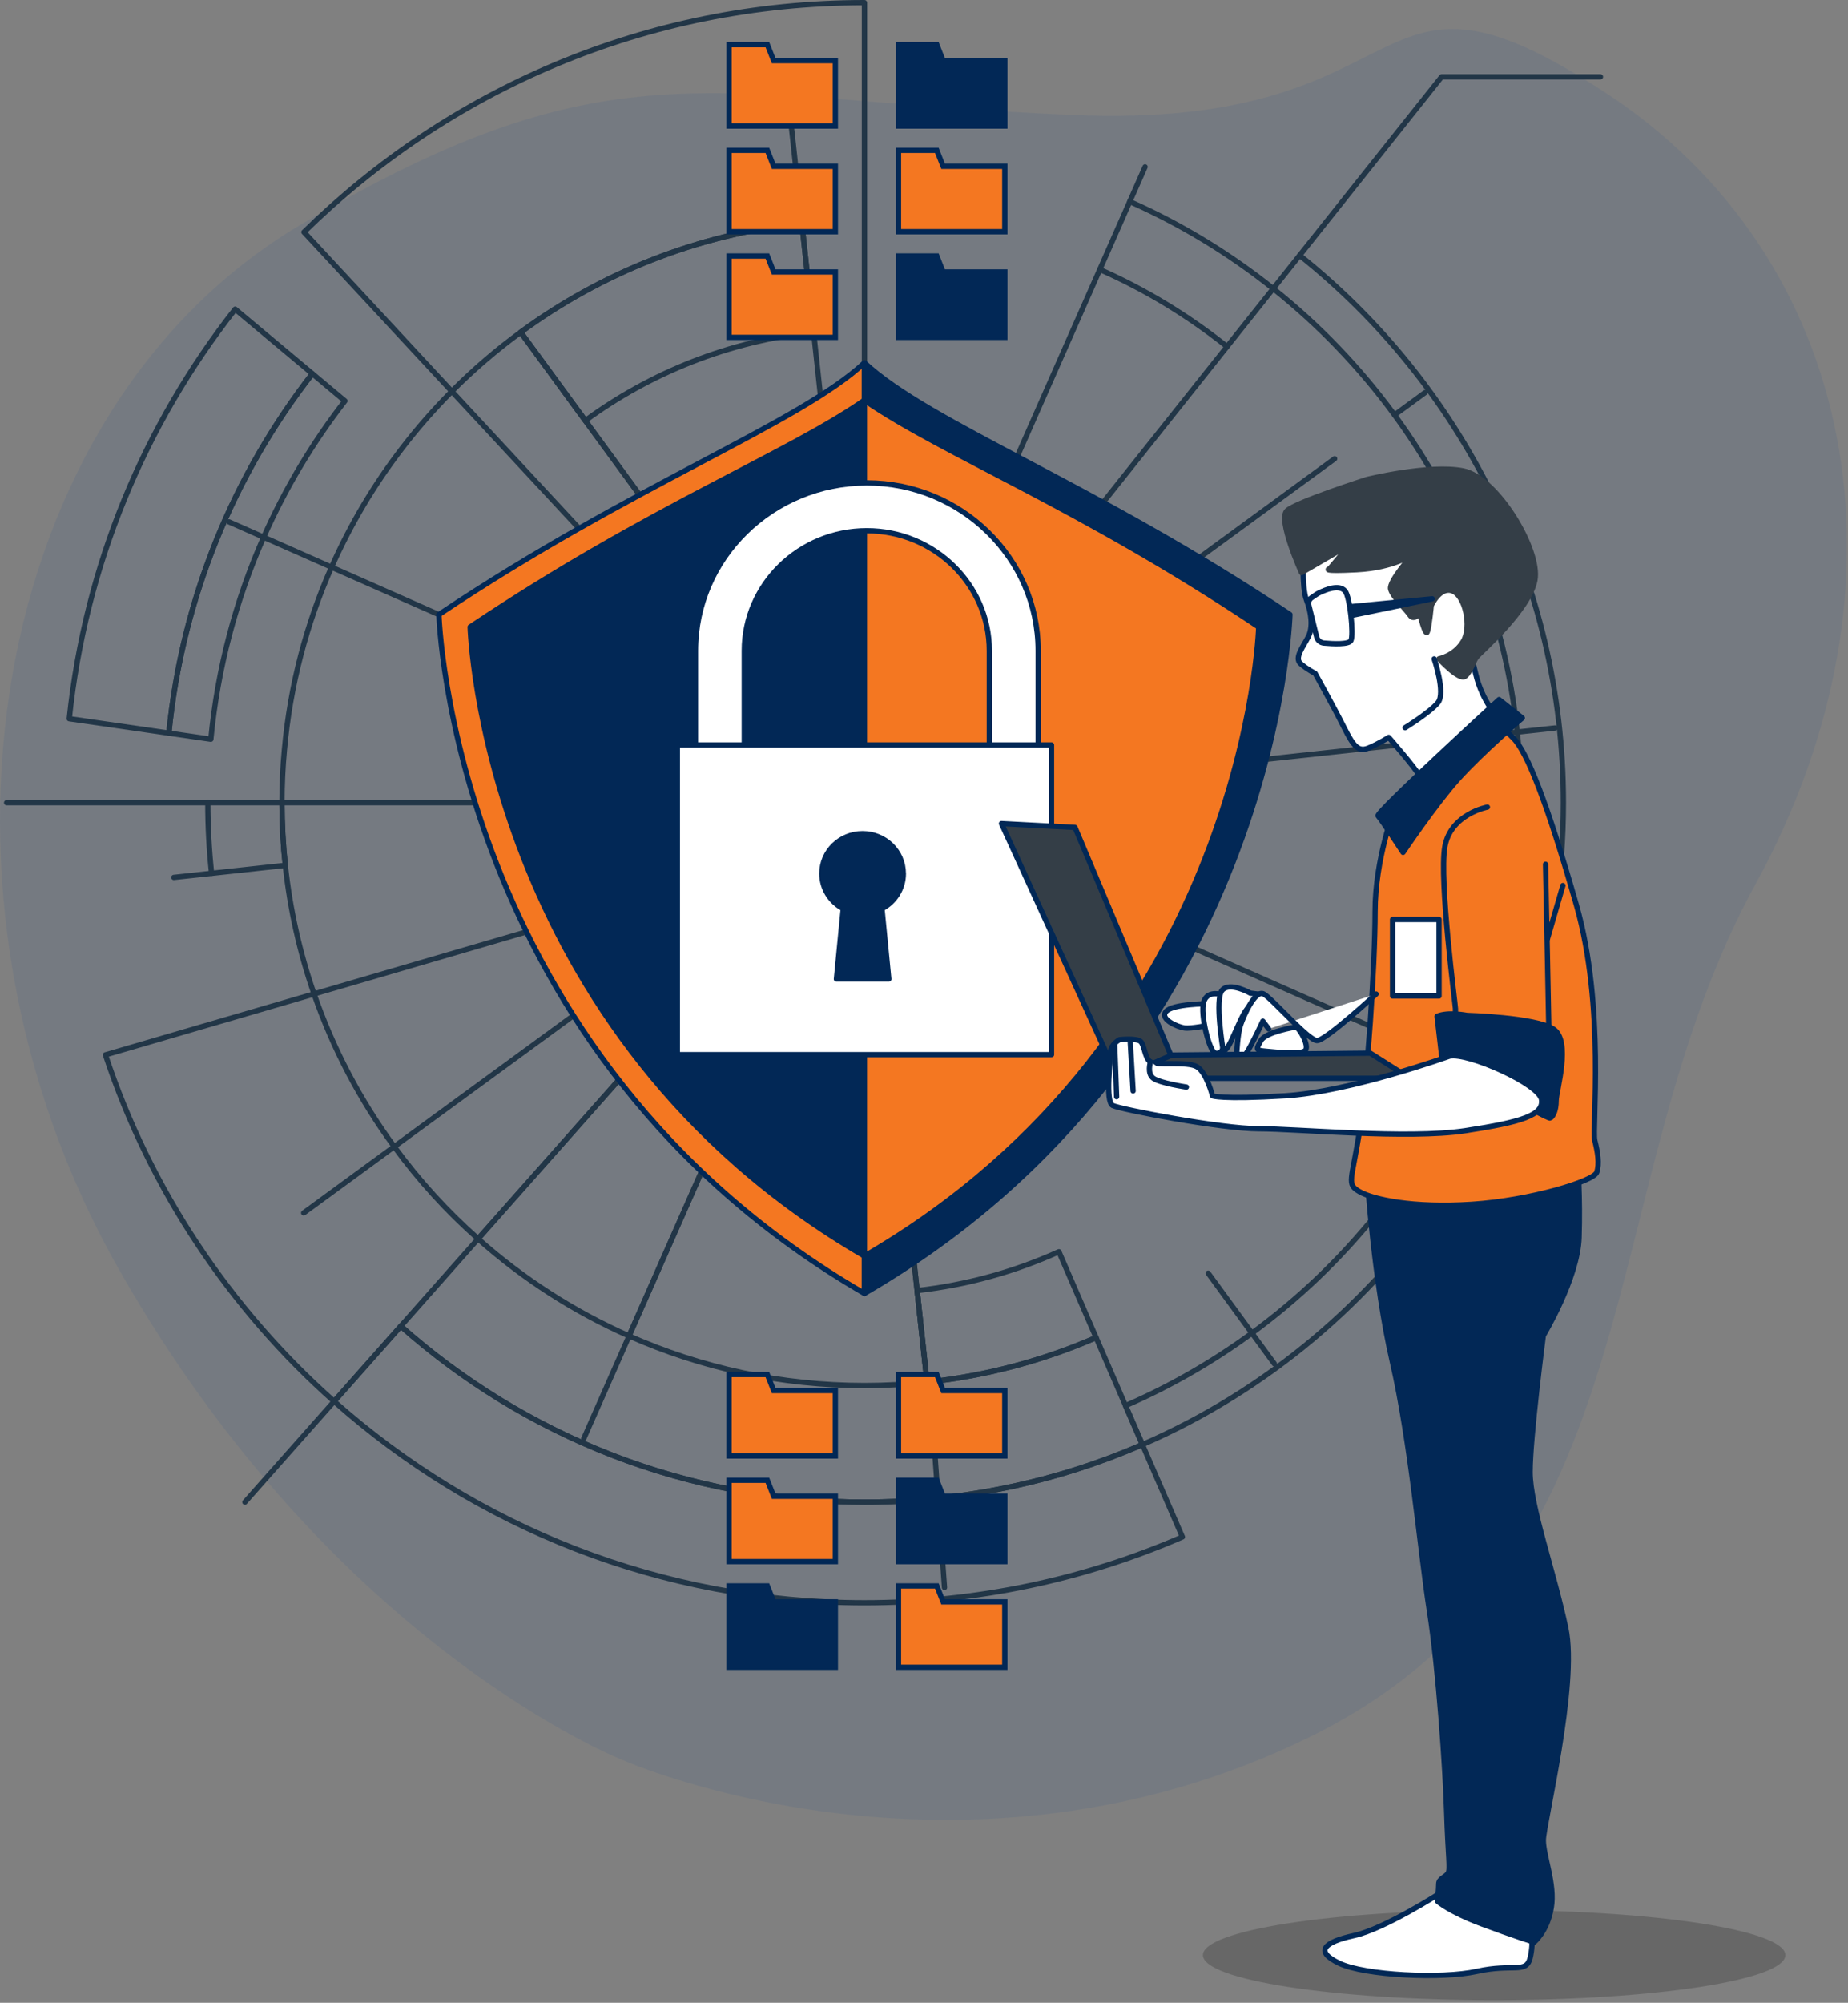 <svg width="349" height="378" viewBox="0 0 349 378" fill="none" xmlns="http://www.w3.org/2000/svg">
<rect x="0" y="0" width="349" height="378" fill="#808080" stroke="none"/>
<g clip-path="url(#clip0_1_2185)">
<g opacity="0.1">
<path d="M117.7 332.23C117.7 332.23 181.31 360.29 247.43 327.79C313.54 295.3 300.26 223.92 331.53 166.88C362.8 109.84 350.54 48.61 303.48 17.68C256.42 -13.25 270.81 24.71 202.32 21.7C133.83 18.69 116.05 7.5 56.93 42.32C-2.18 77.15 -18.05 168.41 22.55 239.74C63.15 311.07 117.71 332.23 117.71 332.23H117.7Z" fill="#164A93"/>
</g>
<path d="M58.99 70.53C44.13 89.64 34.41 112.95 31.89 138.37L13.08 135.65C16.1 106.65 27.34 80.1 44.41 58.35L58.99 70.53Z" stroke="#223647" stroke-linecap="round" stroke-linejoin="round"/>
<path d="M223.3 290.08C204.89 298.06 184.59 302.5 163.25 302.5C124.82 302.5 89.75 288.15 63.1 264.49L75.69 250.29C98.99 270.95 129.66 283.5 163.25 283.5C181.91 283.5 199.66 279.63 215.75 272.65L223.3 290.08Z" stroke="#223647" stroke-linecap="round" stroke-linejoin="round"/>
<path d="M163.25 151.5V0.5C122.02 0.5 84.66 17.03 57.4 43.81L70.34 57.73L75.79 63.6L85.32 73.86L153.44 147.17L157.46 151.5L157.99 152.07L159.8 154.01L160.42 154.68L161.38 155.71L162.89 157.34L160.33 158.09L118.79 252.14C108.32 247.52 98.72 241.31 90.28 233.81L156.38 159.24L150.18 161.05L59.31 187.59L45.85 191.52L38.16 193.76L19.91 199.09C28.37 224.59 43.45 247.07 63.1 264.49L75.69 250.29C98.99 270.95 129.66 283.5 163.25 283.5C181.91 283.5 199.66 279.63 215.75 272.65L212.56 265.3L207 252.45C197.04 256.78 186.31 259.67 175.07 260.87L163.25 151.5ZM163.25 151.5L151.43 42.13C131.7 44.23 113.53 51.56 98.33 62.7L163.25 151.5Z" stroke="#223647" stroke-linecap="round" stroke-linejoin="round"/>
<path d="M65.14 75.67C59.04 83.54 53.87 92.17 49.79 101.39C44.55 113.24 41.11 126.07 39.82 139.52L31.89 138.37C34.41 112.95 44.13 89.64 58.99 70.53L65.14 75.67Z" stroke="#223647" stroke-linecap="round" stroke-linejoin="round"/>
<path d="M156.39 159.24L158.62 156.72L160.13 155.02L160.43 154.68L163.25 151.5H157.47H155.91H122.56H53.25" stroke="#223647" stroke-linecap="round" stroke-linejoin="round"/>
<path d="M39.25 151.5H31.25H1.25" stroke="#223647" stroke-linecap="round" stroke-linejoin="round"/>
<path d="M63.1 264.49L46.25 283.5" stroke="#223647" stroke-linecap="round" stroke-linejoin="round"/>
<path d="M75.69 250.29L81 244.3L90.29 233.81" stroke="#223647" stroke-linecap="round" stroke-linejoin="round"/>
<path d="M295.25 151.5C295.25 205.74 262.53 252.35 215.75 272.65L212.56 265.3C221.05 261.62 229.05 257.01 236.43 251.61C253.88 238.84 267.86 221.61 276.71 201.61C283.48 186.29 287.25 169.33 287.25 151.5C287.25 147 287.01 142.55 286.54 138.17C284.17 115.94 275.91 95.46 263.36 78.32C256.82 69.38 249.11 61.36 240.45 54.47L245.44 48.2C275.79 72.39 295.25 109.67 295.25 151.5Z" stroke="#223647" stroke-linecap="round" stroke-linejoin="round"/>
<path d="M240.45 54.47L231.73 65.42C224.42 59.59 216.36 54.68 207.7 50.86L213.36 38.04C223.12 42.36 232.21 47.9 240.45 54.47Z" stroke="#223647" stroke-linecap="round" stroke-linejoin="round"/>
<path d="M245.44 48.2L272.25 14.5H302.25" stroke="#223647" stroke-linecap="round" stroke-linejoin="round"/>
<path d="M231.73 65.42L163.25 151.5" stroke="#223647" stroke-linecap="round" stroke-linejoin="round"/>
<path d="M153.65 62.68L151.43 42.13C131.7 44.23 113.53 51.56 98.33 62.7L110.53 79.38C122.88 70.34 137.63 64.39 153.65 62.68Z" stroke="#223647" stroke-linecap="round" stroke-linejoin="round"/>
<path d="M173.2 243.58L175.07 260.87C186.31 259.67 197.04 256.78 207 252.45L199.98 236.25C191.65 240 182.65 242.52 173.2 243.58Z" stroke="#223647" stroke-linecap="round" stroke-linejoin="round"/>
<path d="M175.07 260.87C171.19 261.29 167.24 261.5 163.25 261.5C147.43 261.5 132.39 258.16 118.8 252.14L160.34 158.09L156.39 159.24L90.29 233.81C84.41 228.61 79.09 222.77 74.45 216.42C68.05 207.7 62.92 198 59.31 187.59C56.62 179.86 54.78 171.73 53.88 163.32C53.46 159.44 53.25 155.49 53.25 151.5C53.25 148.14 53.4 144.81 53.71 141.53C54.79 129.35 57.87 117.75 62.61 107.05C66.15 99.03 70.62 91.52 75.89 84.65C78.8 80.85 81.96 77.24 85.33 73.86C89.36 69.81 93.71 66.07 98.33 62.7L163.25 151.5L175.07 260.87Z" stroke="#223647" stroke-linecap="round" stroke-linejoin="round"/>
<path d="M216.25 31.5L213.36 38.04" stroke="#223647" stroke-linecap="round" stroke-linejoin="round"/>
<path d="M207.7 50.86L163.25 151.5" stroke="#223647" stroke-linecap="round" stroke-linejoin="round"/>
<path d="M149.15 21.08L149.92 28.21L151.43 42.13" stroke="#223647" stroke-linecap="round" stroke-linejoin="round"/>
<path d="M163.25 151.5L43.25 98.5" stroke="#223647" stroke-linecap="round" stroke-linejoin="round"/>
<path d="M53.88 163.32L39.96 164.83C39.49 160.45 39.25 156 39.25 151.5H53.25C53.25 155.49 53.46 159.44 53.88 163.32Z" stroke="#223647" stroke-linecap="round" stroke-linejoin="round"/>
<path d="M39.96 164.83L32.83 165.6" stroke="#223647" stroke-linecap="round" stroke-linejoin="round"/>
<path d="M163.25 151.5L57.35 228.92" stroke="#223647" stroke-linecap="round" stroke-linejoin="round"/>
<path d="M110.25 271.5L113.14 264.96L118.8 252.14" stroke="#223647" stroke-linecap="round" stroke-linejoin="round"/>
<path d="M160.34 158.09L160.8 157.04L161.27 155.98L161.39 155.71L163.25 151.5" stroke="#223647" stroke-linecap="round" stroke-linejoin="round"/>
<path d="M178.37 299.62L176.58 274.79L175.07 260.87" stroke="#223647" stroke-linecap="round" stroke-linejoin="round"/>
<path d="M240.67 257.4L236.43 251.61L228.17 240.3" stroke="#223647" stroke-linecap="round" stroke-linejoin="round"/>
<path d="M163.25 151.5L283.25 204.5" stroke="#223647" stroke-linecap="round" stroke-linejoin="round"/>
<path d="M163.25 151.5L293.67 137.4" stroke="#223647" stroke-linecap="round" stroke-linejoin="round"/>
<path d="M269.15 74.08L263.36 78.32" stroke="#223647" stroke-linecap="round" stroke-linejoin="round"/>
<path d="M252.05 86.58L163.25 151.5" stroke="#223647" stroke-linecap="round" stroke-linejoin="round"/>
<path d="M163.25 68.47C150.97 79.92 119.54 91.47 82.89 115.99C82.89 115.99 85.18 198.84 163.25 244.12V68.47Z" fill="#F47721" stroke="#022856" stroke-linecap="round" stroke-linejoin="round"/>
<path d="M163.25 68.47C175.53 79.92 206.96 91.47 243.61 115.99C243.61 115.99 241.32 198.84 163.25 244.12V68.47Z" fill="#022856" stroke="#022856" stroke-linecap="round" stroke-linejoin="round"/>
<path d="M163.25 75.53C148.43 85.82 122.74 95.62 88.79 118.34C88.79 118.34 90.91 195.11 163.25 237.07C235.59 195.11 237.72 118.34 237.72 118.34C203.76 95.62 178.19 85.82 163.25 75.53Z" fill="#022856" stroke="#022856" stroke-linecap="round" stroke-linejoin="round"/>
<path d="M237.71 118.34C203.75 95.62 178.18 85.82 163.24 75.53V237.08C235.58 195.12 237.71 118.35 237.71 118.35V118.34Z" fill="#F47721" stroke="#022856" stroke-linecap="round" stroke-linejoin="round"/>
<path d="M191.45 152.93H135.95C133.4 152.93 131.34 150.91 131.34 148.41V122.82C131.34 105.35 145.86 91.14 163.7 91.14C181.54 91.14 196.06 105.35 196.06 122.82V148.41C196.06 150.9 194 152.93 191.45 152.93ZM140.57 143.9H186.84V122.82C186.84 110.33 176.46 100.17 163.7 100.17C150.94 100.17 140.56 110.33 140.56 122.82V143.9H140.57Z" fill="white" stroke="#022856" stroke-linecap="round" stroke-linejoin="round"/>
<path d="M198.58 140.6H127.92V199.05H198.58V140.6Z" fill="white" stroke="#022856" stroke-linecap="round" stroke-linejoin="round"/>
<path d="M170.59 164.87C170.59 160.71 167.15 157.34 162.9 157.34C158.65 157.34 155.21 160.71 155.21 164.87C155.21 167.73 156.84 170.23 159.25 171.5L157.96 184.78H167.85L166.56 171.5C168.97 170.23 170.6 167.74 170.6 164.87H170.59Z" fill="#022856" stroke="#022856" stroke-linecap="round" stroke-linejoin="round"/>
<path d="M137.68 274.79H157.76V262.45H146.11L144.92 259.43H137.68V274.79Z" fill="#F47721" stroke="#022856" stroke-miterlimit="10"/>
<path d="M137.68 294.73H157.76V282.39H146.11L144.92 279.38H137.68V294.73Z" fill="#F47721" stroke="#022856" stroke-miterlimit="10"/>
<path d="M137.68 314.67H157.76V302.33H146.11L144.92 299.32H137.68V314.67Z" fill="#022856" stroke="#022856" stroke-miterlimit="10"/>
<path d="M169.68 274.79H189.76V262.45H178.11L176.92 259.43H169.68V274.79Z" fill="#F47721" stroke="#022856" stroke-miterlimit="10"/>
<path d="M169.68 294.73H189.76V282.39H178.11L176.92 279.38H169.68V294.73Z" fill="#022856" stroke="#022856" stroke-miterlimit="10"/>
<path d="M169.68 314.67H189.76V302.33H178.11L176.92 299.32H169.68V314.67Z" fill="#F47721" stroke="#022856" stroke-miterlimit="10"/>
<path d="M137.68 23.79H157.76V11.45H146.11L144.92 8.43H137.68V23.79Z" fill="#F47721" stroke="#022856" stroke-miterlimit="10"/>
<path d="M137.68 43.73H157.76V31.39H146.11L144.92 28.38H137.68V43.73Z" fill="#F47721" stroke="#022856" stroke-miterlimit="10"/>
<path d="M137.68 63.67H157.76V51.33H146.11L144.92 48.32H137.68V63.67Z" fill="#F47721" stroke="#022856" stroke-miterlimit="10"/>
<path d="M169.68 23.79H189.76V11.45H178.11L176.92 8.43H169.68V23.79Z" fill="#022856" stroke="#022856" stroke-miterlimit="10"/>
<path d="M169.68 43.73H189.76V31.39H178.11L176.92 28.38H169.68V43.73Z" fill="#F47721" stroke="#022856" stroke-miterlimit="10"/>
<path d="M169.68 63.67H189.76V51.33H178.11L176.92 48.32H169.68V63.67Z" fill="#022856" stroke="#022856" stroke-miterlimit="10"/>
<path d="M282.17 377.5C312.546 377.5 337.17 373.694 337.17 369C337.17 364.306 312.546 360.5 282.17 360.5C251.794 360.5 227.17 364.306 227.17 369C227.17 373.694 251.794 377.5 282.17 377.5Z" fill="#060606" fill-opacity="0.2"/>
<path d="M271.96 357.31C271.96 357.31 261.46 364.06 255.71 365.31C249.96 366.56 248.21 368.31 252.96 370.56C257.71 372.81 272.21 373.56 278.96 372.06C285.71 370.56 288.21 372.56 288.96 369.56C289.71 366.56 289.21 363.31 288.71 361.06C288.21 358.81 275.96 355.31 271.96 357.31Z" fill="white" stroke="#022856" stroke-linecap="round" stroke-linejoin="round"/>
<path d="M258.21 222.31C258.21 222.31 259.46 241.81 262.96 257.06C266.46 272.31 268.21 292.81 269.96 304.06C271.71 315.31 272.96 333.81 273.21 342.06C273.46 350.31 273.96 352.81 273.46 353.56C272.96 354.31 271.71 354.56 271.71 355.56C271.71 356.56 271.46 358.81 271.46 358.81C271.46 358.81 273.71 360.81 279.71 363.06C285.71 365.31 289.71 366.56 289.71 366.56C289.71 366.56 292.21 364.56 292.96 360.06C293.71 355.56 291.46 350.31 291.46 347.31C291.46 344.31 297.96 318.06 295.71 307.31C293.46 296.56 288.96 284.31 288.96 277.81C288.96 271.31 291.46 252.06 291.46 252.06C291.46 252.06 297.96 241.31 298.21 233.56C298.46 225.81 297.96 219.81 297.96 219.81C297.96 219.81 268.46 224.06 258.21 222.31Z" fill="#022856" stroke="#022856" stroke-linecap="round" stroke-linejoin="round"/>
<path d="M263.35 152.7C263.35 152.7 259.69 162.02 259.69 172.08C259.69 182.14 258.23 203.89 256.76 213.4C255.3 222.91 254.2 223.46 256.76 224.92C259.32 226.38 266.82 228.03 277.97 227.3C289.12 226.57 301.01 222.91 301.55 221.27C302.1 219.62 301.73 217.43 301.18 215.24C300.63 213.05 303.19 190.01 297.71 170.81C292.23 151.61 288.39 141.92 285.83 139.36L283.27 136.8L263.34 152.71L263.35 152.7Z" fill="#F47721" stroke="#022856" stroke-linecap="round" stroke-linejoin="round"/>
<path d="M246.17 104.06C246.17 104.06 245.8 110.82 246.72 113.2C247.64 115.58 248 118.32 247.09 120.15C246.18 121.98 244.35 124.17 245.63 125.27C246.91 126.37 248.37 127.1 248.37 127.1C248.37 127.1 252.03 133.68 253.85 137.34C255.68 141 256.59 141.91 258.42 141.18C260.25 140.45 262.26 139.17 262.26 139.17C262.26 139.17 267.38 145.02 268.11 146.48C268.84 147.94 270.67 149.22 270.67 149.22L283.1 135.69C283.1 135.69 279.99 132.58 278.71 127.28C277.43 121.98 277.06 121.25 278.34 118.87C279.62 116.49 282.18 116.31 280.72 110.46C279.26 104.61 281.27 102.78 275.97 99.12C270.67 95.46 260.61 94.92 257.69 94.92C254.77 94.92 252.57 95.83 251.11 96.93C249.65 98.03 246.17 104.06 246.17 104.06Z" fill="white" stroke="#022856" stroke-linecap="round" stroke-linejoin="round"/>
<path d="M258.05 90.53C258.05 90.53 244.89 94.73 243.06 96.38C241.23 98.03 245.8 108.08 245.8 108.08L254.94 102.78L251.1 107.35C251.1 107.35 249.09 107.9 256.22 107.53C263.35 107.16 266.82 104.6 266.82 104.6C266.82 104.6 262.25 109.72 262.62 111.18C262.99 112.64 265.55 115.02 266.28 116.12C267.01 117.22 268.11 115.75 268.11 115.75C268.11 115.75 269.21 120.32 269.57 119.22C269.94 118.12 270.3 114.28 270.3 114.28C270.3 114.28 271.95 110.62 274.32 111.54C276.7 112.45 277.98 118.3 276.33 121.05C274.68 123.8 271.76 124.34 271.76 124.34C271.76 124.34 275.6 128.54 276.7 127.63C277.8 126.72 278.16 124.89 278.89 123.97C279.62 123.06 288.76 115.19 289.86 109.53C290.96 103.86 282.73 90.15 276.33 88.87C269.93 87.59 258.05 90.52 258.05 90.52V90.53Z" fill="#343E47" stroke="#343E47" stroke-linecap="round" stroke-linejoin="round"/>
<path d="M247.16 114.19L248.65 120.2C248.81 120.84 249.35 121.31 250.01 121.37C251.69 121.52 254.74 121.68 255.13 120.89C255.68 119.79 254.95 112.66 254.03 111.57C252.91 110.22 250.35 111.3 249.12 111.89C248.78 112.05 248.16 112.48 247.67 112.82C247.23 113.13 247.03 113.67 247.16 114.19Z" fill="white" stroke="#022856" stroke-linecap="round" stroke-linejoin="round"/>
<path d="M255.31 114.48L270.48 113.02L255.38 116.13L255.31 114.48Z" fill="#022856" stroke="#022856" stroke-linecap="round" stroke-linejoin="round"/>
<path d="M270.85 124.36C270.85 124.36 273.04 130.76 271.58 132.59C270.12 134.42 265.36 137.34 265.36 137.34" fill="white"/>
<path d="M270.85 124.36C270.85 124.36 273.04 130.76 271.58 132.59C270.12 134.42 265.36 137.34 265.36 137.34" stroke="#022856" stroke-linecap="round" stroke-linejoin="round"/>
<path d="M283.1 132.04C283.1 132.04 259.7 153.43 260.25 153.98C260.8 154.53 264.97 160.88 264.97 160.88C264.97 160.88 271.04 151.86 275.3 147.1C279.85 142.03 287.49 135.51 287.49 135.51L283.1 132.04Z" fill="#022856" stroke="#022856" stroke-linecap="round" stroke-linejoin="round"/>
<path d="M228.07 189.44C228.07 189.44 221.49 189.44 220.21 190.9C218.93 192.36 222.4 193.83 223.68 194.01C224.96 194.19 228.43 193.46 228.43 193.46L228.06 189.44H228.07Z" fill="white" stroke="#022856" stroke-linecap="round" stroke-linejoin="round"/>
<path d="M230.99 187.8C230.99 187.8 228.06 186.7 227.33 189.08C226.6 191.46 228.43 198.59 229.52 198.77C230.62 198.95 231.17 198.22 231.17 196.03C231.17 193.84 230.99 187.8 230.99 187.8Z" fill="white" stroke="#022856" stroke-linecap="round" stroke-linejoin="round"/>
<path d="M236.11 187.43C236.11 187.43 232.27 185.24 230.81 186.88C229.35 188.53 230.99 198.22 230.99 198.22C232.09 198.77 233.92 192.37 235.56 190.36C237.21 188.35 237.57 187.62 237.57 187.62L236.11 187.44V187.43Z" fill="white" stroke="#022856" stroke-linecap="round" stroke-linejoin="round"/>
<path d="M259.88 187.61C259.88 187.61 250.37 196.39 248.73 196.39C247.09 196.39 240.32 188.53 238.67 187.61C237.02 186.7 234.83 191.81 234.28 193.46C233.73 195.11 233.55 198.94 233.55 198.94C233.55 198.94 234.46 200.04 235.38 198.76C236.29 197.48 238.49 192.73 238.49 192.73L239.59 194.19" fill="white"/>
<path d="M259.88 187.61C259.88 187.61 250.37 196.39 248.73 196.39C247.09 196.39 240.32 188.53 238.67 187.61C237.02 186.7 234.83 191.81 234.28 193.46C233.73 195.11 233.55 198.94 233.55 198.94C233.55 198.94 234.46 200.04 235.38 198.76C236.29 197.48 238.49 192.73 238.49 192.73L239.59 194.19" stroke="#022856" stroke-linecap="round" stroke-linejoin="round"/>
<path d="M244.71 193.83C244.71 193.83 239.04 194.74 238.13 196.39C237.22 198.04 237.03 198.22 239.04 198.4C241.05 198.58 245.8 199.13 246.54 198.22C247.27 197.31 245.44 194.02 244.71 193.83Z" fill="white" stroke="#022856" stroke-linecap="round" stroke-linejoin="round"/>
<path d="M211.8 204.98L189.13 155.44L203.02 156.17L222.58 202.61L211.8 204.98Z" fill="#343E47" stroke="#022856" stroke-linecap="round" stroke-linejoin="round"/>
<path d="M221.3 199.13L211.25 203.52H266.28L258.78 198.77L221.3 199.13Z" fill="#343E47" stroke="#022856" stroke-linecap="round" stroke-linejoin="round"/>
<path d="M280.9 152.33C280.9 152.33 273.95 153.61 272.86 159.83C271.76 166.05 274.87 189.81 274.87 190.36V194.75C274.87 195.85 279.26 195.48 284.38 197.86C289.5 200.24 292.61 204.08 292.61 201.15C292.61 198.22 291.88 163.12 291.88 163.12" fill="#F47721"/>
<path d="M280.9 152.33C280.9 152.33 273.95 153.61 272.86 159.83C271.76 166.05 274.87 189.81 274.87 190.36V194.75C274.87 195.85 279.26 195.48 284.38 197.86C289.5 200.24 292.61 204.08 292.61 201.15C292.61 198.22 291.88 163.12 291.88 163.12" stroke="#022856" stroke-linecap="round" stroke-linejoin="round"/>
<path d="M292.24 177.19L295.16 167.14" stroke="#022856" stroke-linecap="round" stroke-linejoin="round"/>
<path d="M271.4 191.82L272.31 199.68C272.31 199.68 292.24 211.38 292.79 211.02C293.34 210.65 293.89 209.56 293.89 207.73C293.89 205.9 296.82 196.39 293.34 194.2C289.87 192.01 277.07 191.64 277.07 191.64C277.07 191.64 273.41 190.91 271.4 191.82Z" fill="#022856" stroke="#022856" stroke-linecap="round" stroke-linejoin="round"/>
<path d="M273.77 199.32C273.77 199.32 254.94 206.08 242.69 206.82C230.44 207.55 228.98 206.82 228.98 206.82C228.98 206.82 227.88 202.43 226.05 201.34C224.22 200.24 218.37 201.16 217.27 200.43C216.17 199.7 216.17 197.32 215.44 196.59C214.71 195.86 211.42 196.22 211.42 196.22C211.42 196.22 209.77 197.13 209.77 198.41C209.77 199.69 208.67 207.92 210.14 208.65C211.61 209.38 230.62 213.04 237.75 213.04C244.88 213.04 265.9 215.05 276.69 213.41C287.48 211.76 291.5 210.48 291.13 207.56C290.76 204.63 277.24 198.6 273.76 199.33L273.77 199.32Z" fill="white" stroke="#022856" stroke-linecap="round" stroke-linejoin="round"/>
<path d="M210.52 197.3L210.88 206.99" stroke="#022856" stroke-linecap="round" stroke-linejoin="round"/>
<path d="M213.44 196.39L213.99 205.9" stroke="#022856" stroke-linecap="round" stroke-linejoin="round"/>
<path d="M217.28 200.41C217.28 200.41 216.55 202.6 217.83 203.52C219.11 204.43 224.05 205.17 224.05 205.17" fill="white"/>
<path d="M217.28 200.41C217.28 200.41 216.55 202.6 217.83 203.52C219.11 204.43 224.05 205.17 224.05 205.17" stroke="#022856" stroke-linecap="round" stroke-linejoin="round"/>
<path d="M271.77 173.54H262.99V187.98H271.77V173.54Z" fill="white" stroke="#022856" stroke-linecap="round" stroke-linejoin="round"/>
</g>
<defs>
<clipPath id="clip0_1_2185">
<rect width="348.8" height="377.5" fill="white"/>
</clipPath>
</defs>
</svg>
